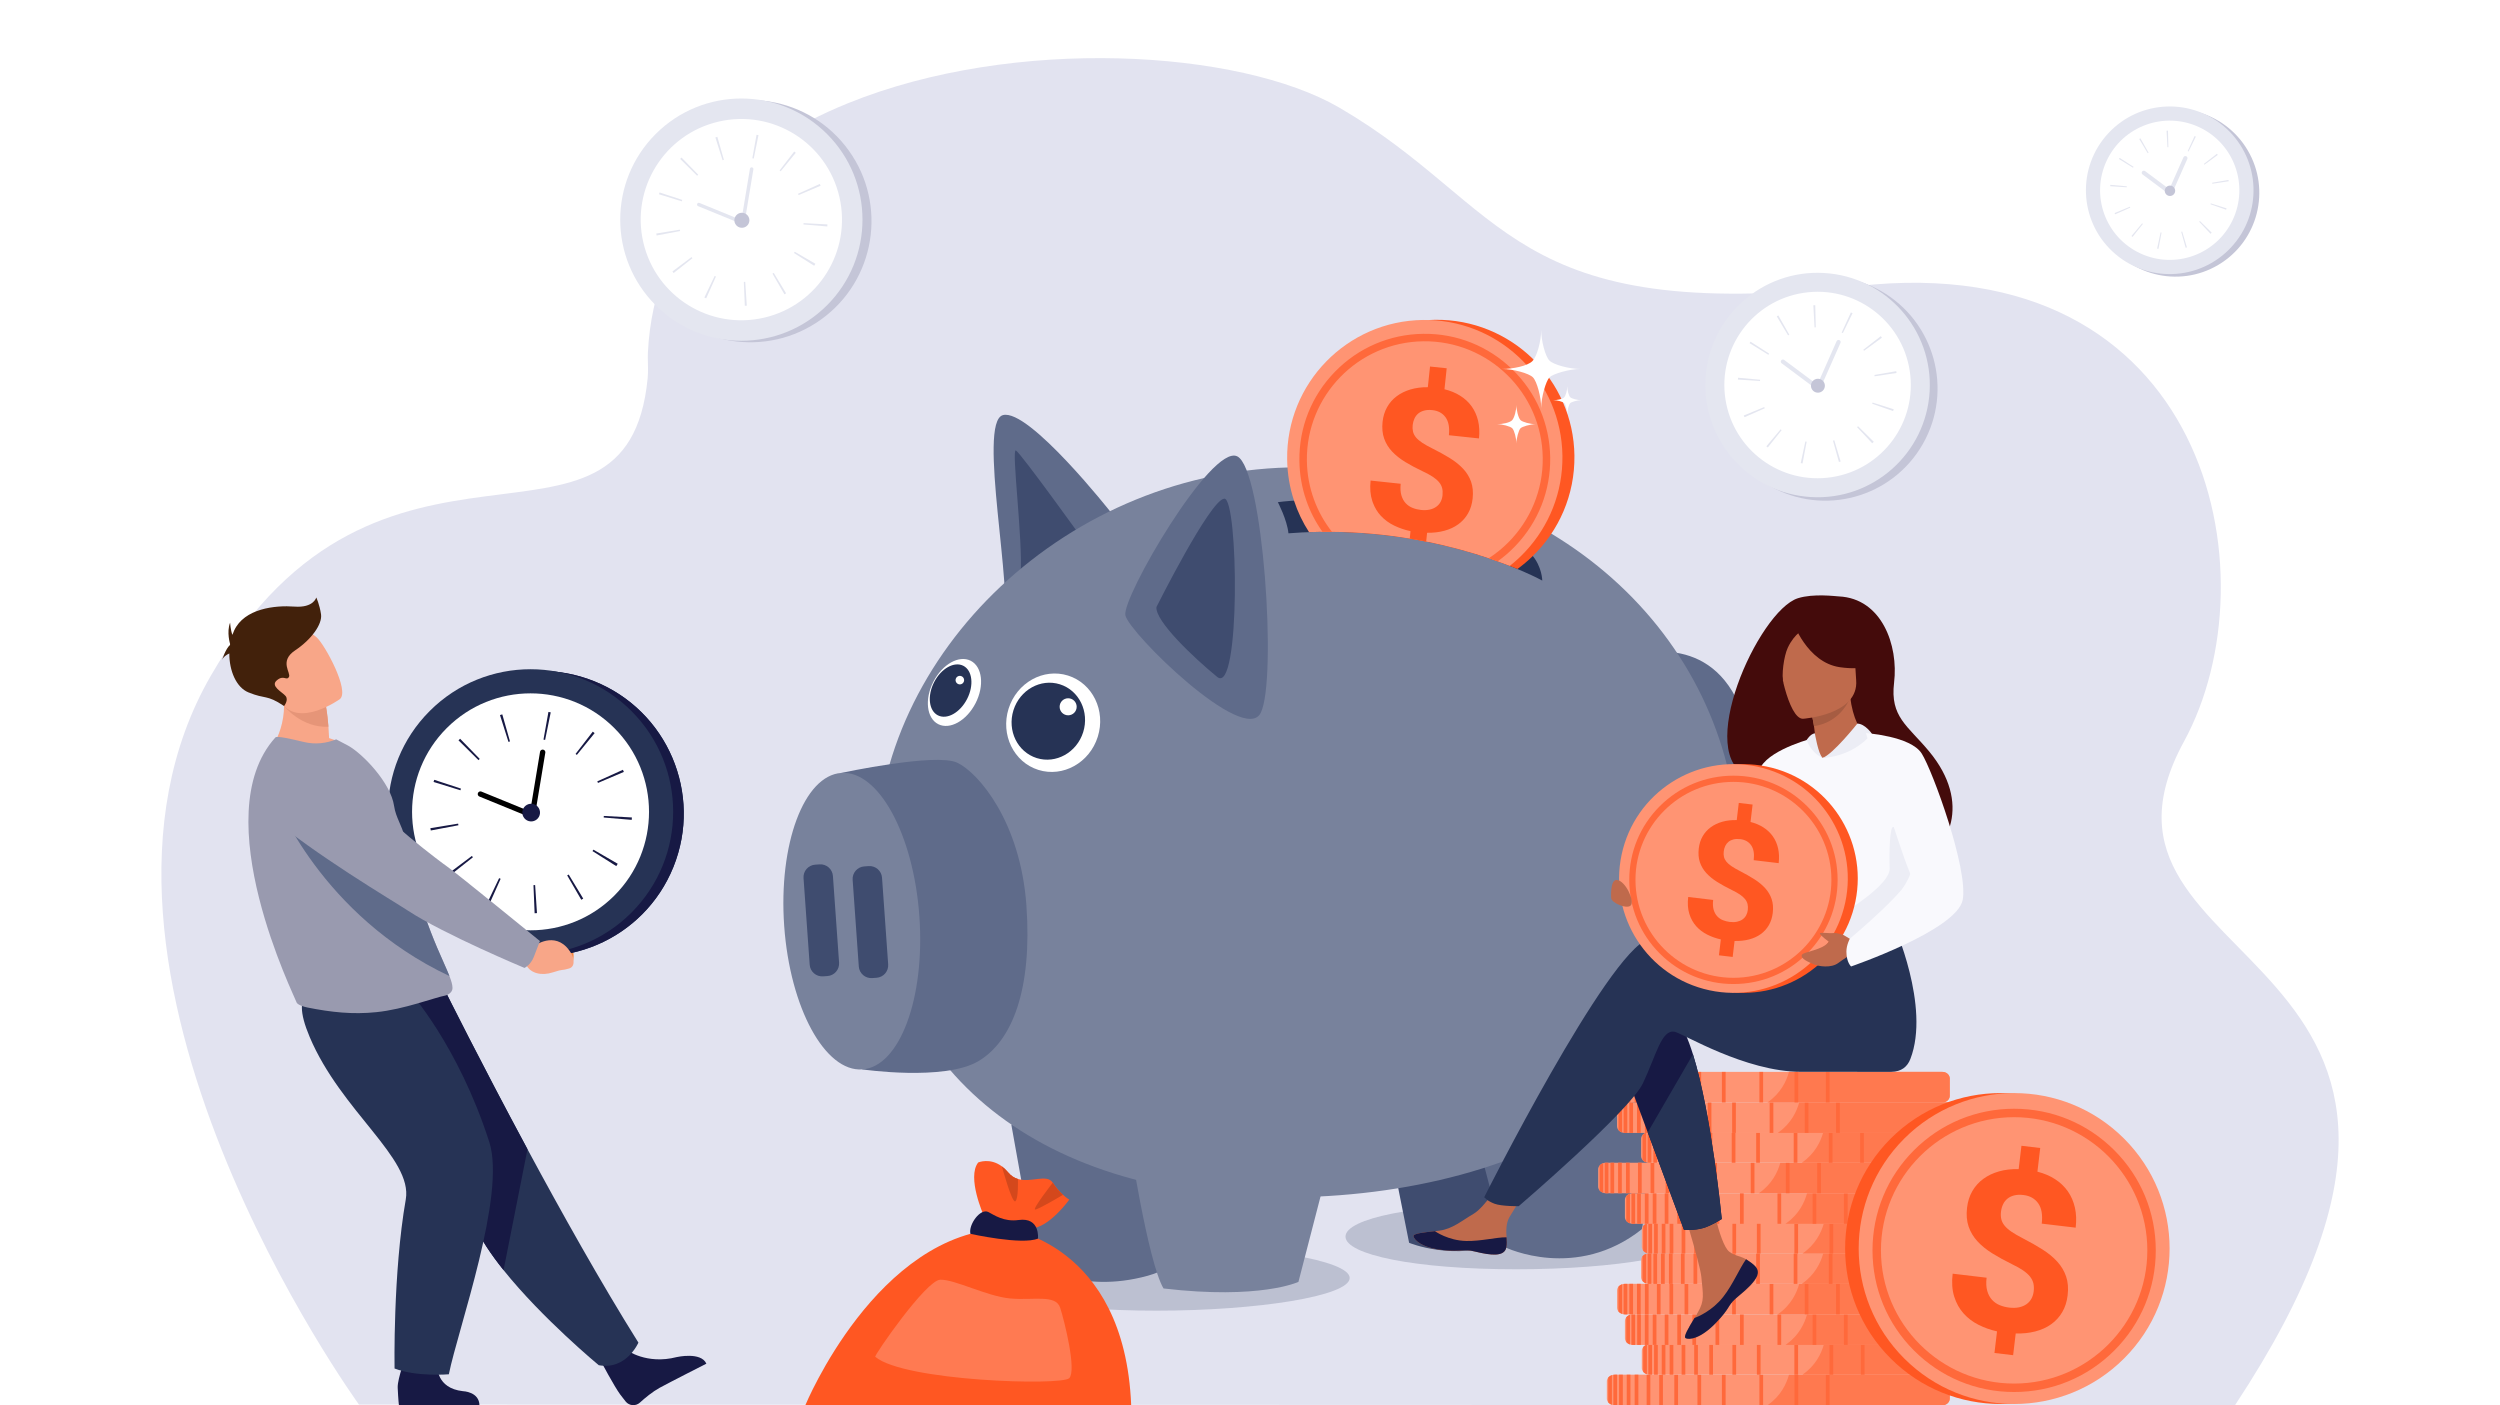 <?xml version="1.0" encoding="UTF-8"?>
<svg id="Layer_1" xmlns="http://www.w3.org/2000/svg" version="1.1" viewBox="0 0 1071 602">
  <!-- Generator: Adobe Illustrator 29.5.1, SVG Export Plug-In . SVG Version: 2.1.0 Build 141)  -->
  <defs>
    <style>
      .st0 {
        fill: #e4e6f0;
      }

      .st1 {
        fill: #bf6a4c;
      }

      .st2 {
        fill: #e69578;
      }

      .st3 {
        fill: #f78840;
      }

      .st4 {
        fill: #acadbe;
      }

      .st5 {
        fill: #c4c5d7;
      }

      .st6 {
        fill: #171944;
      }

      .st7 {
        fill: #f8a688;
      }

      .st8 {
        fill: #3f4c6f;
      }

      .st9 {
        fill: #d4481c;
      }

      .st10, .st11 {
        fill: #263355;
      }

      .st12 {
        fill: #78829c;
      }

      .st13 {
        fill: #ecedf5;
      }

      .st14 {
        fill: #ff7a52;
      }

      .st15 {
        fill: none;
        stroke: #000;
        stroke-linecap: round;
        stroke-linejoin: round;
        stroke-width: 2.291px;
      }

      .st16 {
        fill: #ff5722;
      }

      .st17 {
        fill: #e2e3f0;
      }

      .st18 {
        fill: #999aaf;
      }

      .st19 {
        fill: #153d74;
      }

      .st20 {
        fill: #f9f9fd;
      }

      .st21 {
        fill: #ff9473;
      }

      .st22 {
        fill: #5f6b8a;
      }

      .st23 {
        fill: #fff;
      }

      .st24 {
        fill: #a65c42;
      }

      .st25 {
        fill: #ff794f;
      }

      .st26 {
        fill: #440b0b;
      }

      .st11 {
        opacity: .2;
      }

      .st27 {
        fill: #42210b;
      }

      .st28 {
        fill: #ff693b;
      }
    </style>
  </defs>
  <rect class="st23" x="-7.733" y="-9.075" width="1092.139" height="627.952"/>
  <g>
    <g>
      <circle class="st5" cx="931.982" cy="82.612" r="35.903" transform="translate(88.085 486.658) rotate(-30.65)"/>
      <circle class="st0" cx="929.508" cy="81.511" r="35.903" transform="translate(236.564 706.378) rotate(-47.054)"/>
      <circle class="st23" cx="929.508" cy="81.511" r="29.828" transform="translate(460.735 888.283) rotate(-64.853)"/>
      <path class="st0" d="M924.111,106.486l1.489-6.924c.137.03.274.057.412.084l-1.32,6.958c-.194-.036-.388-.076-.58-.117ZM913.581,101.491c-.155-.123-.309-.249-.461-.378l4.554-5.423c.107.09.215.178.324.264l-4.416,5.536ZM936.333,106.136l-1.902-6.821.424-.122,2.029,6.785c-.183.055-.367.108-.551.159ZM906.119,91.808c-.079-.179-.156-.359-.231-.541l6.546-2.705.167.393-6.481,2.852ZM946.986,100.146l-4.851-5.16.31-.297,5.04,4.975-.13.127c-.087.087-.228.221-.369.354ZM904.018,79.772c.013-.197.029-.393.046-.59l7.054.637c-.013.139-.024.28-.033.42l-7.066-.468ZM946.979,87.505c.044-.126.085-.253.126-.38l6.752,2.138c-.061.194-.125.387-.193.579l-6.685-2.336ZM913.771,71.84l-6.023-3.723.303-.48,5.958,3.827-.237.376ZM947.763,78.717l-.07-.426,6.978-1.207c.033.191.065.382.093.574l-7.002,1.06ZM920.073,65.63l-3.622-6.085c.163-.098.329-.193.494-.287l3.511,6.149-.384.223ZM944.378,70.557c-.082-.111-.164-.22-.248-.329l5.594-4.343c.123.158.244.318.361.479l-5.707,4.193ZM928.529,63.07l-.377-7.072c.202-.01.404-.019.608-.024l.174,7.08c-.135.003-.271.009-.405.016ZM937.591,64.901l-.382-.181,2.953-6.437c.179.082.356.166.532.252l-3.103,6.366Z"/>
    </g>
    <g>
      <path class="st0" d="M929.704,83.351c-.192,0-.382-.062-.54-.179l-11.296-8.428c-.398-.298-.481-.863-.183-1.263.297-.398.864-.482,1.262-.184l10.391,7.752,6.053-13.657c.201-.455.736-.661,1.19-.459.456.202.661.735.46,1.19l-6.512,14.69c-.111.251-.331.438-.597.507-.075.02-.152.03-.229.03Z"/>
      <path class="st5" d="M931.715,82.472c-.408,1.16-1.679,1.771-2.84,1.363-1.16-.408-1.771-1.679-1.363-2.84s1.679-1.771,2.84-1.363c1.16.408,1.771,1.679,1.363,2.84Z"/>
    </g>
  </g>
  <path class="st17" d="M957.463,602l-803.676-.278S17.971,414.546,90.405,289.33c72.434-125.221,178.23-36.828,187.051-127.291.301-3.062.06-6.092.06-9.052-.005-.704.009-1.399.046-2.094,2.71-51.953,36.611-85.53,81.346-104.847,1.445-.625,2.9-1.232,4.364-1.825,71.34-28.911,167.803-22.963,210.505,1.895,72.656,42.295,72.202,93.201,222.234,76.408,150.032-16.788,178.647,123.627,139.591,195.167-55.414,101.512,153.669,84.84,21.861,284.31Z"/>
  <g>
    <g>
      <circle class="st5" cx="321.455" cy="94.739" r="51.893" transform="translate(5.158 205.485) rotate(-35.718)"/>
      <circle class="st0" cx="317.595" cy="94.095" r="51.893" transform="translate(26.486 252.133) rotate(-45)"/>
      <circle class="st23" cx="317.595" cy="94.095" r="43.112" transform="translate(-13.052 74.274) rotate(-13.073)"/>
      <path class="st0" d="M319.076,130.996l-.421-10.227c.203-.008.404-.019.606-.032l.669,10.214c-.284.019-.57.034-.855.046ZM302.533,127.814c-.261-.117-.522-.237-.782-.361l4.411-9.236c.182.087.365.171.548.253l-4.177,9.344ZM336.053,126.085l-5.129-8.858.549-.325,5.293,8.761c-.237.143-.474.283-.713.422ZM288.589,116.963c-.176-.223-.348-.447-.519-.673l8.182-6.153.376.49-8.038,6.336ZM348.794,113.85l-8.654-5.466.327-.527,8.852,5.139-.136.226c-.091.153-.239.392-.389.629ZM281.295,100.881c-.053-.28-.102-.561-.149-.841l10.101-1.66c.032.2.068.4.106.6l-10.058,1.901ZM344.212,96.163c.016-.192.028-.385.039-.578l10.222.549c-.016.293-.036.586-.06.88l-10.2-.851ZM292.074,86.253l-9.776-3.032.25-.781,9.722,3.201-.196.612ZM342.131,83.582l-.252-.571,9.329-4.214c.115.255.229.512.338.769l-9.414,4.015ZM298.648,75.283l-7.269-7.206c.193-.196.391-.389.588-.58l7.138,7.334-.456.452ZM334.442,73.387c-.154-.126-.309-.249-.467-.37l6.257-8.101c.23.177.456.357.679.539l-6.469,7.932ZM309.555,68.641l-3.085-9.76c.28-.088.559-.173.842-.254l2.804,9.845c-.188.053-.376.11-.561.169ZM322.899,67.927l-.6-.115,1.803-10.076c.28.05.559.103.836.16l-2.039,10.031Z"/>
    </g>
    <g>
      <path class="st0" d="M318.209,96.086c-.096,0-.192-.019-.284-.056l-18.855-7.709c-.383-.157-.567-.594-.41-.978.156-.383.593-.567.978-.41l17.986,7.354,3.646-21.986c.068-.409.457-.684.862-.617.409.068.685.454.617.862l-3.799,22.914c-.037.225-.175.421-.374.532-.113.063-.239.095-.366.095Z"/>
      <path class="st5" d="M321.031,94.641c-.151,1.771-1.709,3.085-3.481,2.934-1.771-.151-3.085-1.709-2.934-3.481.151-1.771,1.709-3.085,3.481-2.934,1.771.151,3.085,1.709,2.934,3.481Z"/>
    </g>
  </g>
  <g>
    <g>
      <circle class="st5" cx="781.968" cy="166.417" r="48.077" transform="translate(250.656 763.808) rotate(-60.365)"/>
      <circle class="st0" cx="778.654" cy="164.944" r="48.077" transform="translate(568.532 932.641) rotate(-86.653)"/>
      <circle class="st23" cx="778.654" cy="164.944" r="39.941" transform="translate(-16.029 120.367) rotate(-8.75)"/>
      <path class="st0" d="M771.428,198.387l1.994-9.271c.184.04.367.077.551.112l-1.767,9.317c-.259-.049-.519-.102-.777-.157ZM757.327,191.698c-.207-.165-.413-.334-.618-.506l6.098-7.262c.143.12.288.238.433.354l-5.913,7.413ZM787.794,197.918l-2.547-9.134.568-.164,2.716,9.085c-.245.073-.491.144-.737.213ZM747.335,178.732c-.106-.24-.209-.482-.309-.724l8.765-3.622.223.526-8.679,3.819ZM802.059,189.898l-6.495-6.909.416-.397,6.749,6.662-.174.171c-.117.117-.305.296-.495.474ZM744.521,162.615c.018-.264.039-.527.061-.789l9.446.853c-.018.187-.032.375-.044.562l-9.462-.626ZM802.05,172.97c.059-.168.114-.339.169-.509l9.041,2.863c-.082.26-.168.518-.258.775l-8.952-3.129ZM757.581,151.993l-8.066-4.986.406-.643,7.978,5.125-.318.504ZM803.1,161.203l-.094-.571,9.345-1.617c.044.256.086.512.125.768l-9.375,1.419ZM766.021,143.678l-4.85-8.148c.219-.131.441-.259.662-.384l4.702,8.233-.514.299ZM798.567,150.276c-.109-.149-.219-.294-.333-.44l7.491-5.816c.165.212.326.426.484.641l-7.642,5.615ZM777.344,140.249l-.504-9.47c.271-.014.541-.026.814-.033l.233,9.481c-.181.004-.363.012-.542.022ZM789.479,142.702l-.512-.242,3.954-8.62c.239.11.477.222.713.337l-4.155,8.525Z"/>
    </g>
    <g>
      <path class="st0" d="M778.919,167.102c-.192,0-.382-.062-.54-.179l-15.126-11.287c-.398-.298-.481-.863-.183-1.263.298-.398.862-.481,1.263-.184l14.22,10.61,8.261-18.638c.202-.455.736-.661,1.19-.459.456.202.661.735.46,1.19l-8.72,19.672c-.111.251-.331.438-.597.507-.075.02-.152.03-.229.03Z"/>
      <path class="st5" d="M781.61,166.231c-.546,1.554-2.249,2.371-3.803,1.825-1.554-.546-2.371-2.249-1.825-3.803.546-1.554,2.248-2.371,3.802-1.825,1.554.546,2.371,2.248,1.825,3.802Z"/>
    </g>
  </g>
  <g>
    <g>
      <path class="st11" d="M578.202,547.493c0,7.734-39.379,13.998-82.802,13.998-43.419,0-74.448-6.264-74.448-13.998,0-7.731,31.029-13.997,74.448-13.997,43.423,0,82.802,6.267,82.802,13.997Z"/>
      <path class="st11" d="M728.104,529.759c0,7.727-35.206,13.997-78.626,13.997-43.426,0-73.062-6.271-73.062-13.997,0-7.734,29.635-14.002,73.062-14.002,43.42,0,78.626,6.268,78.626,14.002Z"/>
      <path class="st8" d="M741.893,301.911s5.882,6.36,15.478-13.843c9.588-20.194,3.077,25.178-7.42,34.755-10.49,9.585-11.075-.554-11.075-.554l3.017-20.358Z"/>
      <path class="st22" d="M696.477,281.603s31.948-12.099,47.079,17.156c15.13,29.248,2.136,44.365-8.012,49.42-10.144,5.049-39.067-66.576-39.067-66.576Z"/>
      <path class="st22" d="M433.234,481.71l10.724,59.812s18.475,13.08,47.731,5.008c29.254-8.073,12.919-37.227,12.919-37.227l-71.373-27.593Z"/>
      <path class="st8" d="M596.597,496.883l7.062,35.523s19.166,8.069,40.347,0c21.184-8.069,5.045-50.696,5.045-50.696l-52.453,15.173Z"/>
      <path class="st22" d="M476.051,219.671s-35.307-44.858-46.403-41.835c-11.093,3.03,5.049,77.873,0,89.879-5.042,12.007,46.403-48.044,46.403-48.044Z"/>
      <path class="st8" d="M464.28,231.649s-27.063-37.672-29.077-38.683c-2.021-1.01,3.117,39.199,2.014,52.781-1.1,13.577,27.063-14.098,27.063-14.098Z"/>
      <path class="st22" d="M633.896,492.058l11.119,42.365s30.259,14.591,58.505-7.957c3.029-25.573,5.569-87.872,5.569-87.872l-75.193,49.455"/>
      <path class="st12" d="M744.374,355.826c7.567,105.35-88.206,157.15-195.147,157.15-106.941,0-173.966-57.419-173.966-145.043,0-87.632,82.131-167.742,181.531-167.742,105.372,0,181.311,68.24,187.583,155.635Z"/>
      <path class="st22" d="M482.107,263.58c-1.516-7.565,36.784-73.472,47.913-68.089,11.128,5.378,17.148,95.715,10.083,109.891-7.06,14.183-56.48-34.237-57.996-41.802Z"/>
      <path class="st8" d="M495.418,260.05s22.999-45.953,29.055-46.43c6.053-.473,7.062,84.629-3.027,76.372-10.087-8.255-26.597-23.893-26.028-29.942Z"/>
      <path class="st10" d="M547.432,215.131s56.64-8.33,108.744,22.5c4.479,5.049,4.534,11.099,4.534,11.099,0,0-45.276-25.233-108.738-20.256-.55-5.739-4.54-13.344-4.54-13.344Z"/>
      <path class="st12" d="M566.334,510.179l-10.085,38.982s-16.342,7.701-57.804,2.815c-6.756-11.501-14.822-64.962-14.822-64.962l82.711,23.166Z"/>
      <g>
        <path class="st22" d="M410.067,326.733c-9.162-4.322-49.666,4.389-49.666,4.389l9.011,127.012s35.165,5.098,49.733-3.533c14.572-8.622,23.114-30.831,20.574-66.666-2.539-35.83-20.491-56.882-29.652-61.203Z"/>
        <path class="st12" d="M393.862,392.57c2.492,35.077-8.45,64.429-24.45,65.565-15.989,1.135-30.969-26.377-33.464-61.45-2.484-35.078,8.461-64.43,24.453-65.562,15.996-1.132,30.974,26.381,33.461,61.447Z"/>
        <path class="st8" d="M359.462,412.4c.203,2.96-2.021,5.528-4.973,5.739l-1.89.132c-2.952.209-5.52-2.021-5.731-4.978l-2.636-37.133c-.207-2.955,2.013-5.524,4.973-5.733l1.886-.133c2.952-.208,5.522,2.018,5.731,4.977l2.639,37.129Z"/>
        <path class="st8" d="M380.492,413.143c.213,2.955-2.014,5.522-4.968,5.735l-1.883.134c-2.962.208-5.528-2.018-5.737-4.978l-2.632-37.129c-.211-2.955,2.017-5.523,4.965-5.733l1.892-.135c2.953-.212,5.522,2.014,5.732,4.973l2.63,37.132Z"/>
      </g>
      <g>
        <path class="st23" d="M432.075,303.614c-3.502,11.164,2.21,22.898,12.761,26.212,10.553,3.311,21.952-3.051,25.454-14.213,3.506-11.165-2.209-22.893-12.764-26.21-10.555-3.313-21.948,3.05-25.451,14.211Z"/>
        <path class="st10" d="M434.161,304.266c-2.739,8.732,1.727,17.903,9.975,20.494,8.252,2.591,17.155-2.381,19.903-11.11,2.732-8.729-1.731-17.9-9.982-20.494-8.25-2.589-17.155,2.39-19.896,11.11Z"/>
      </g>
      <g>
        <path class="st23" d="M417.912,301.288c-3.857,7.493-11.016,11.49-15.995,8.932-4.979-2.567-5.895-10.718-2.042-18.208,3.858-7.493,11.018-11.49,15.995-8.928,4.981,2.56,5.896,10.713,2.043,18.205Z"/>
        <path class="st10" d="M414.292,299.465c-3.016,5.857-8.614,8.981-12.509,6.98-3.895-2.004-4.604-8.378-1.592-14.232,3.014-5.857,8.614-8.98,12.51-6.982,3.889,2.006,4.605,8.373,1.592,14.235Z"/>
      </g>
    </g>
    <path class="st23" d="M461.249,302.786c0,2.019-1.639,3.655-3.653,3.655-2.015,0-3.652-1.636-3.652-3.655,0-2.017,1.637-3.65,3.652-3.65,2.014,0,3.653,1.634,3.653,3.65Z"/>
    <path class="st23" d="M412.879,292.081c-.396.933-1.471,1.362-2.395.965-.93-.394-1.364-1.463-.972-2.391.395-.932,1.472-1.361,2.399-.966.927.392,1.362,1.47.969,2.391Z"/>
  </g>
  <g>
    <g>
      <path class="st3" d="M229.314,397.029l3.762,3.055s10.291-3.69,12.613,8.538c0,0,.618,5.212-2.683,5.221-3.301.01-1.939-.57-6.614-.433-4.675.137-8.549-2.327-9.234-6.121l-2.237-3.214,4.393-7.047Z"/>
      <path class="st19" d="M228.888,403.586c3.002-3.134,2.759-5.45,2.759-5.45,0,0-34.753-28.453-38.277-30.771-2.402-1.58-27.996-24.27-39.959-38.102-5.934-6.861-13.285-4.199-21.696-1.786l-6.926,1.987c-8.363,2.4-10.538,14.096-3.676,19.78,19.325,16.007,51.474,34.012,57.489,37.796,14.933,9.393,44.162,20.556,44.162,20.556,0,0,3.546-1.318,6.123-4.009Z"/>
    </g>
    <path class="st6" d="M268.548,578.396s8.434,6.319,21.357,2.98c0,0,10.42-2.374,12.705,2.822,0,0-15.981,8.119-20.024,10.338-3.048,1.674-6.228,4.315-8.476,6.356-1.78,1.616-4.551,1.397-6.068-.468-.703-.864-1.508-1.893-2.389-3.088-2.464-3.339-8.205-14.125-8.205-14.125l11.1-4.816Z"/>
    <g>
      <g>
        <circle class="st10" cx="231.831" cy="348.55" r="61.094" transform="translate(-178.077 433.451) rotate(-68.073)"/>
        <circle class="st6" cx="231.831" cy="348.55" r="61.094" transform="translate(-178.077 433.451) rotate(-68.073)"/>
        <circle class="st10" cx="227.286" cy="347.791" r="61.094" transform="translate(-179.355 262.581) rotate(-45)"/>
        <circle class="st23" cx="227.286" cy="347.791" r="50.757" transform="translate(-179.355 262.581) rotate(-45)"/>
        <path class="st6" d="M229.031,391.236l-.496-12.041c.238-.01.476-.022.714-.038l.788,12.025c-.334.023-.671.04-1.006.054ZM209.554,387.49c-.308-.137-.615-.279-.921-.426l5.193-10.873c.215.102.43.201.646.298l-4.918,11.001ZM249.017,385.454l-6.038-10.428.647-.382,6.231,10.314c-.279.168-.558.334-.84.496ZM193.137,374.714c-.207-.262-.41-.526-.611-.792l9.632-7.243.442.577-9.464,7.459ZM264.017,371.05l-10.189-6.436.385-.621,10.422,6.05-.16.265c-.107.181-.282.462-.458.741ZM184.55,355.781c-.063-.33-.12-.66-.175-.991l11.892-1.954c.037.235.08.471.124.706l-11.841,2.239ZM258.623,350.227c.019-.226.033-.453.045-.68l12.034.647c-.019.345-.042.69-.071,1.036l-12.009-1.002ZM197.241,338.559l-11.509-3.569.295-.92,11.445,3.768-.231.721ZM256.173,335.414l-.297-.673,10.983-4.961c.136.301.269.602.398.906l-11.084,4.727ZM204.98,325.644l-8.559-8.483c.228-.23.46-.458.692-.683l8.403,8.634-.537.532ZM247.121,323.412c-.182-.148-.364-.293-.549-.436l7.367-9.537c.27.209.536.42.799.635l-7.616,9.339ZM217.821,317.825l-3.632-11.491c.329-.104.658-.204.991-.299l3.302,11.59c-.222.063-.443.13-.661.199ZM233.531,316.984l-.707-.135,2.123-11.863c.329.059.658.122.984.188l-2.401,11.81Z"/>
      </g>
      <g>
        <polyline class="st15" points="205.811 340.176 228.01 349.252 232.483 322.276"/>
        <path class="st6" d="M231.331,348.435c-.178,2.086-2.013,3.632-4.098,3.455-2.086-.178-3.632-2.012-3.455-4.098s2.012-3.632,4.098-3.455c2.085.178,3.632,2.013,3.455,4.098Z"/>
      </g>
    </g>
    <path class="st10" d="M273.499,575.185s-5.136,11.842-16.99,9.665c0,0-24.19-19.977-40.783-40.73-5.389-6.74-9.978-13.562-12.674-19.805-11.003-25.476-40.702-63.472-59.584-82.73l47.242-17.09s15.132,30.44,35.266,67.829c14.51,26.94,31.612,57.489,47.523,82.861Z"/>
    <path class="st6" d="M225.975,492.324l-10.25,51.796c-5.389-6.74-9.978-13.562-12.674-19.805-11.003-25.476-40.702-63.472-59.584-82.73l47.242-17.09s15.132,30.44,35.266,67.829Z"/>
    <path class="st6" d="M187.359,585.268s-.515,9.449,10.94,10.71c0,0,7.089.182,7.108,6.196l-34.496-.012s-.306-2.456-.541-7.652c-.18-3.99,3.867-14.421,3.867-14.421l13.122,5.179Z"/>
    <path class="st10" d="M175.214,424.495s21.046,23.126,34.406,64.789c7.269,22.668-13.323,79.661-17.337,99.462,0,0-13.813,1.172-23.258-2.479,0,0-.718-40.899,4.806-72.422,3.091-17.642-27.71-37.731-41.169-69.608-9.156-21.686,1.983-21.318,15.672-21.839l26.881,2.096Z"/>
    <path class="st7" d="M150.919,321.322c-11.709,6.612-35.681.514-35.681.514,0,0,9.735-11.129,5.311-29.053l9.194,4.669,9.875,5.015s.639,3.166,1.083,8.851c.113,1.464.214,3.1.284,4.887,6.012,1.822,9.934,5.117,9.934,5.117Z"/>
    <path class="st18" d="M193.856,423.3c0,2.058-2.371,3.043-2.874,3.143-4.723.863-17.91,5.993-29.789,7.169-10.003,1.048-19.289.053-29.492-1.995-1.351-.272-4.523-1.126-4.748-2.421-.282-1.414-39.354-79.652-8.98-113.26.713-.788,6.709.632,12.192,1.933,5.064,1.201,9.709.532,13.856-1.132l5.142,2.706c6.315,3.519,18.263,16.02,19.661,25.829.71,4.989,3.563,8.683,4.388,13.071.307,1.624.619,3.209.938,4.754.622,3.031,1.264,5.915,1.923,8.658,1.786,7.419,3.672,13.806,5.524,19.323,1.971,5.858,3.903,10.731,5.63,14.807,2.24,5.286,4.132,9.236,5.314,12.261.835,2.13,1.314,3.8,1.314,5.155Z"/>
    <path class="st22" d="M192.542,418.146c-55.155-25.986-74.256-75.883-74.256-75.883,0,0,44.812,16.531,55.865,20.834.622,3.031,1.264,5.915,1.923,8.658,1.786,7.419,3.672,13.806,5.524,19.323,1.971,5.858,3.903,10.731,5.63,14.807,2.24,5.286,4.132,9.236,5.314,12.261Z"/>
    <path class="st7" d="M224.812,403.087l4.766,1.748s9.544-6.749,15.487,4.227c0,0,2.149,4.794-1.253,5.836-3.402,1.042-2.165.061-6.947,1.654-4.782,1.593-9.493.445-11.3-2.971l-3.239-2.377,2.486-8.117Z"/>
    <path class="st18" d="M228.735,409.827c1.762-4.598,2.567-6.68,2.567-6.68,0,0-36.014-29.355-39.683-31.873-2.501-1.716-27.395-20.324-39.531-34.826-6.02-7.193-15.513-10.482-24.694-8.556l-7.56,1.585c-9.129,1.914-12.095,13.469-5.013,19.54,19.944,17.097,53.582,36.928,59.854,41.052,15.57,10.24,50.008,24.588,50.008,24.588,0,0,2.67-1.219,4.054-4.831Z"/>
    <path class="st2" d="M140.702,311.318c-11.515.646-19.003-8.86-19.003-8.86,0,0,5.206-2.884,8.045-5.006l9.875,5.015s.639,3.166,1.083,8.851Z"/>
    <path class="st7" d="M145.607,299.496s-17.447,12.52-25.076,1.535c-7.63-10.985-15.02-16.767-4.203-25.225,10.817-8.458,15.916-5.786,19.354-2.739,3.439,3.047,14.268,22.889,9.926,26.429Z"/>
    <path class="st27" d="M137.525,263.146c-.625-4.222-2.033-7.194-2.033-7.194,0,0-1.095,4.535-9.383,3.91-8.289-.626-21.425.815-25.804,10.26-.279.601-.527,1.22-.748,1.853-.793-2.094-.983-5.232-.983-5.232-1.575,4.066,0,9.152,0,9.152h.001c-.024.148-.043.297-.065.445-1.829,1.547-3.366,6.354-3.366,6.354.552-1.34,1.899-2.216,3.098-2.755-.037,7.35,2.944,14.535,8.175,16.673,7.65,3.128,7.588.742,15.282,5.845,0,0,2.064-2.56.656-4.281-1.408-1.72-6.725-4.222-3.753-6.725,2.971-2.502,4.066.313,5.161-1.408,1.095-1.72-4.379-6.725,2.659-11.416,7.037-4.692,11.729-11.26,11.104-15.483Z"/>
  </g>
  <g>
    <path class="st21" d="M688.368,591.765v7.388c0,.589.214,1.135.581,1.59.386.479.941.855,1.591,1.065.199.066.407.115.62.147.195.03.394.046.598.046h140.128c1.807,0,3.295-1.202,3.387-2.701.002-.048.004-.097.004-.146v-7.388c0-.049-.002-.098-.004-.147-.092-1.498-1.58-2.701-3.387-2.701h-140.128c-.204,0-.403.016-.598.046-.214.031-.422.08-.62.147-.65.21-1.205.587-1.591,1.065-.367.455-.581,1.001-.581,1.59Z"/>
    <path class="st25" d="M757.178,602h75.072c1.612,0,2.941-1.202,3.023-2.701.002-.048.004-.097.004-.146v-7.388c0-.049-.002-.098-.004-.147-.083-1.498-1.411-2.701-3.023-2.701h-65.853c-1.052,3.851-3.503,9.177-9.219,13.082Z"/>
    <g>
      <rect class="st28" x="705.419" y="588.918" width="1.593" height="13.082" transform="translate(1412.43 1190.918) rotate(180)"/>
      <rect class="st28" x="710.81" y="588.918" width="1.593" height="13.082" transform="translate(1423.212 1190.918) rotate(180)"/>
      <rect class="st28" x="717.274" y="588.918" width="1.593" height="13.082" transform="translate(1436.142 1190.918) rotate(180)"/>
      <rect class="st28" x="727.184" y="588.918" width="1.592" height="13.082" transform="translate(1455.96 1190.918) rotate(180)"/>
      <rect class="st28" x="737.663" y="588.918" width="1.592" height="13.082" transform="translate(1476.918 1190.918) rotate(180)"/>
      <rect class="st28" x="753.727" y="588.918" width="1.592" height="13.082" transform="translate(1509.046 1190.918) rotate(180)"/>
      <rect class="st28" x="768.768" y="588.918" width="1.593" height="13.082" transform="translate(1539.129 1190.918) rotate(180)"/>
      <rect class="st28" x="782.199" y="588.918" width="1.592" height="13.082" transform="translate(1565.99 1190.918) rotate(180)"/>
      <rect class="st28" x="700.287" y="588.918" width="1.593" height="13.082" transform="translate(1402.167 1190.918) rotate(180)"/>
      <rect class="st28" x="696.897" y="588.918" width="1.593" height="13.082" transform="translate(1395.386 1190.918) rotate(180)"/>
      <rect class="st28" x="693.623" y="588.918" width="1.593" height="13.082" transform="translate(1388.839 1190.918) rotate(180)"/>
      <path class="st28" d="M691.16,588.964v12.991c.195.03.394.046.598.046h.995v-13.082h-.995c-.204,0-.403.016-.598.046Z"/>
      <path class="st28" d="M688.949,590.176v10.567c.386.479.941.855,1.591,1.065v-12.698c-.65.21-1.205.587-1.591,1.065Z"/>
    </g>
    <path class="st21" d="M703.35,578.683v7.388c0,.588.214,1.135.581,1.59.386.479.941.855,1.591,1.065.199.066.407.115.62.147.195.03.394.046.598.046h140.129c1.806,0,3.295-1.202,3.386-2.701.002-.049.004-.098.004-.147v-7.388c0-.049-.002-.098-.004-.146-.092-1.499-1.58-2.701-3.386-2.701h-140.129c-.09,0-.18.003-.268.01-.037.002-.077.005-.114.01-.041.003-.084.008-.125.014-.03.003-.06.008-.09.012-.214.032-.422.081-.62.147-.03.01-.058.019-.088.03-.028.01-.058.021-.086.031-.056.022-.114.046-.171.069-.032.014-.066.03-.097.046-.03.014-.058.027-.086.042-.054.027-.107.055-.159.085-.06.035-.118.071-.174.108-.045.029-.088.058-.131.09-.002.002-.006.003-.008.006-.028.021-.058.042-.086.065-.087.066-.169.138-.246.212-.024.022-.047.044-.068.066-.022.022-.043.046-.066.069-.043.048-.086.096-.125.145-.367.455-.581,1.001-.581,1.59Z"/>
    <path class="st25" d="M772.16,588.918h75.072c1.613,0,2.941-1.202,3.023-2.701.002-.049.004-.098.004-.147v-7.388c0-.049-.002-.098-.004-.146-.083-1.499-1.41-2.701-3.023-2.701h-65.851c-.03.107-.06.214-.092.323-1.1,3.821-3.568,8.963-9.129,12.759Z"/>
    <g>
      <rect class="st28" x="720.401" y="575.836" width="1.593" height="13.082" transform="translate(1442.395 1164.754) rotate(180)"/>
      <rect class="st28" x="725.792" y="575.836" width="1.593" height="13.082" transform="translate(1453.177 1164.754) rotate(180)"/>
      <rect class="st28" x="732.257" y="575.836" width="1.593" height="13.082" transform="translate(1466.107 1164.754) rotate(180)"/>
      <rect class="st28" x="742.166" y="575.836" width="1.593" height="13.082" transform="translate(1485.925 1164.754) rotate(180)"/>
      <rect class="st28" x="752.645" y="575.836" width="1.593" height="13.082" transform="translate(1506.883 1164.754) rotate(180)"/>
      <rect class="st28" x="768.71" y="575.836" width="1.592" height="13.082" transform="translate(1539.011 1164.754) rotate(180)"/>
      <rect class="st28" x="783.75" y="575.836" width="1.593" height="13.082" transform="translate(1569.094 1164.754) rotate(180)"/>
      <rect class="st28" x="797.181" y="575.836" width="1.593" height="13.082" transform="translate(1595.955 1164.754) rotate(180)"/>
      <rect class="st28" x="715.269" y="575.836" width="1.592" height="13.082" transform="translate(1432.131 1164.754) rotate(180)"/>
      <rect class="st28" x="711.879" y="575.836" width="1.592" height="13.082" transform="translate(1425.351 1164.754) rotate(180)"/>
      <rect class="st28" x="708.606" y="575.836" width="1.592" height="13.082" transform="translate(1418.804 1164.754) rotate(180)"/>
      <path class="st28" d="M706.143,575.881v12.991c.195.03.394.046.598.046h.996v-13.082h-.996c-.204,0-.403.015-.598.045Z"/>
      <path class="st28" d="M703.931,577.093v10.567c.386.478.941.855,1.592,1.066v-12.698c-.65.211-1.205.587-1.592,1.065Z"/>
    </g>
    <path class="st21" d="M696.11,565.924v7.388c0,.589.214,1.135.581,1.59.386.479.941.855,1.591,1.065.199.066.407.115.62.147.195.03.393.046.598.046h140.128c.562,0,1.095-.116,1.563-.323.991-.436,1.7-1.273,1.812-2.25.006-.042.01-.085.012-.127.002-.049.004-.098.004-.147v-7.388c0-.049-.002-.098-.004-.147-.092-1.498-1.58-2.701-3.387-2.701h-140.128c-.205,0-.403.016-.598.046-.214.032-.422.08-.62.147-.65.211-1.205.587-1.591,1.065-.367.455-.581,1.001-.581,1.59Z"/>
    <path class="st25" d="M764.92,576.159h75.072c.502,0,.976-.116,1.394-.323.887-.436,1.518-1.273,1.617-2.25.006-.042.01-.085.012-.127.002-.049.004-.098.004-.147v-7.388c0-.049-.002-.098-.004-.147-.083-1.498-1.411-2.701-3.023-2.701h-65.853c-1.023,3.746-3.37,8.888-8.758,12.759-.152.109-.305.216-.461.323Z"/>
    <g>
      <rect class="st28" x="713.161" y="563.077" width="1.592" height="13.082" transform="translate(1427.914 1139.236) rotate(180)"/>
      <rect class="st28" x="718.552" y="563.077" width="1.592" height="13.082" transform="translate(1438.696 1139.236) rotate(180)"/>
      <rect class="st28" x="725.017" y="563.077" width="1.592" height="13.082" transform="translate(1451.626 1139.236) rotate(180)"/>
      <rect class="st28" x="734.926" y="563.077" width="1.593" height="13.082" transform="translate(1471.445 1139.236) rotate(180)"/>
      <rect class="st28" x="745.405" y="563.077" width="1.593" height="13.082" transform="translate(1492.402 1139.236) rotate(180)"/>
      <rect class="st28" x="761.469" y="563.077" width="1.592" height="13.082" transform="translate(1524.531 1139.236) rotate(180)"/>
      <rect class="st28" x="776.51" y="563.077" width="1.592" height="13.082" transform="translate(1554.613 1139.236) rotate(180)"/>
      <rect class="st28" x="789.941" y="563.077" width="1.593" height="13.082" transform="translate(1581.474 1139.236) rotate(180)"/>
      <rect class="st28" x="708.029" y="563.077" width="1.593" height="13.082" transform="translate(1417.651 1139.236) rotate(180)"/>
      <rect class="st28" x="704.639" y="563.077" width="1.592" height="13.082" transform="translate(1410.871 1139.236) rotate(180)"/>
      <rect class="st28" x="701.365" y="563.077" width="1.592" height="13.082" transform="translate(1404.323 1139.236) rotate(180)"/>
      <path class="st28" d="M698.902,563.122v12.99c.195.03.393.046.598.046h.995v-13.082h-.995c-.204,0-.403.015-.598.046Z"/>
      <path class="st28" d="M696.691,564.334v10.567c.386.478.941.855,1.591,1.065v-12.698c-.65.211-1.205.587-1.591,1.065Z"/>
    </g>
    <path class="st21" d="M692.753,552.842v7.388c0,.589.214,1.135.581,1.59.386.479.941.855,1.591,1.065.199.066.407.115.62.146.195.03.393.046.598.046h140.128c1.807,0,3.295-1.202,3.387-2.701.002-.049.004-.098.004-.146v-7.388c0-.049-.002-.098-.004-.147-.085-1.387-1.364-2.518-2.986-2.68-.131-.014-.264-.02-.401-.02h-140.128c-.205,0-.403.016-.598.046-.214.031-.422.08-.62.146-.65.211-1.205.587-1.591,1.066-.367.455-.581,1.001-.581,1.59Z"/>
    <path class="st25" d="M761.564,563.077h75.072c1.612,0,2.941-1.202,3.023-2.701.002-.049.004-.098.004-.146v-7.388c0-.049-.002-.098-.004-.147-.075-1.385-1.218-2.518-2.665-2.68-.116-.014-.236-.02-.358-.02h-65.853c-.002.006-.004.014-.006.02-1.055,3.848-3.507,9.163-9.213,13.061Z"/>
    <g>
      <rect class="st28" x="709.804" y="549.995" width="1.593" height="13.082" transform="translate(1421.201 1113.071) rotate(180)"/>
      <rect class="st28" x="715.195" y="549.995" width="1.593" height="13.082" transform="translate(1431.983 1113.071) rotate(180)"/>
      <rect class="st28" x="721.66" y="549.995" width="1.593" height="13.082" transform="translate(1444.913 1113.071) rotate(180)"/>
      <rect class="st28" x="731.57" y="549.995" width="1.592" height="13.082" transform="translate(1464.732 1113.071) rotate(180)"/>
      <rect class="st28" x="742.048" y="549.995" width="1.592" height="13.082" transform="translate(1485.689 1113.071) rotate(180)"/>
      <rect class="st28" x="758.113" y="549.995" width="1.592" height="13.082" transform="translate(1517.817 1113.071) rotate(180)"/>
      <rect class="st28" x="773.154" y="549.995" width="1.592" height="13.082" transform="translate(1547.9 1113.071) rotate(180)"/>
      <rect class="st28" x="786.584" y="549.995" width="1.593" height="13.082" transform="translate(1574.761 1113.071) rotate(180)"/>
      <rect class="st28" x="704.672" y="549.995" width="1.593" height="13.082" transform="translate(1410.938 1113.071) rotate(180)"/>
      <rect class="st28" x="701.282" y="549.995" width="1.593" height="13.082" transform="translate(1404.158 1113.071) rotate(180)"/>
      <rect class="st28" x="698.009" y="549.995" width="1.593" height="13.082" transform="translate(1397.61 1113.071) rotate(180)"/>
      <path class="st28" d="M695.546,550.04v12.991c.195.03.393.046.598.046h.995v-13.082h-.995c-.205,0-.403.016-.598.046Z"/>
      <path class="st28" d="M693.334,551.252v10.567c.386.478.941.855,1.591,1.065v-12.698c-.65.211-1.205.587-1.591,1.065Z"/>
    </g>
    <path class="st21" d="M703.055,539.781v7.388c0,.589.214,1.135.581,1.59.386.479.941.855,1.591,1.065.199.066.407.115.62.146.066.01.131.019.197.025.035.003.073.006.11.01.036.003.073.005.111.006.06.003.12.004.18.004h140.128c1.807,0,3.295-1.202,3.387-2.701.002-.049.004-.098.004-.146v-7.388c0-.049-.002-.098-.004-.147-.002-.041-.006-.08-.01-.12-.135-1.206-1.177-2.2-2.541-2.493-.034-.008-.069-.014-.103-.021-.236-.044-.482-.068-.733-.068h-140.128c-.103,0-.204.005-.304.011-.045.005-.09.008-.135.012h-.002c-.053.006-.105.014-.158.022-.214.031-.422.08-.62.146-.65.211-1.205.587-1.591,1.066-.367.455-.581,1.001-.581,1.59Z"/>
    <path class="st25" d="M771.866,550.015h75.072c1.612,0,2.941-1.202,3.023-2.701.002-.049.004-.098.004-.146v-7.388c0-.049-.002-.098-.004-.147-.002-.041-.006-.08-.01-.12-.122-1.233-1.091-2.243-2.348-2.51-.043-.011-.087-.019-.129-.025-.174-.03-.353-.046-.536-.046h-65.853c-.008.031-.017.061-.026.093-1.063,3.837-3.514,9.097-9.163,12.968-.009.006-.021.014-.03.02Z"/>
    <g>
      <rect class="st28" x="720.107" y="536.934" width="1.593" height="13.082" transform="translate(1441.806 1086.949) rotate(180)"/>
      <rect class="st28" x="725.498" y="536.934" width="1.593" height="13.082" transform="translate(1452.588 1086.949) rotate(180)"/>
      <rect class="st28" x="731.962" y="536.934" width="1.593" height="13.082" transform="translate(1465.517 1086.949) rotate(180)"/>
      <rect class="st28" x="741.872" y="536.934" width="1.592" height="13.082" transform="translate(1485.336 1086.949) rotate(180)"/>
      <rect class="st28" x="752.351" y="536.934" width="1.592" height="13.082" transform="translate(1506.294 1086.949) rotate(180)"/>
      <rect class="st28" x="768.415" y="536.934" width="1.592" height="13.082" transform="translate(1538.422 1086.949) rotate(180)"/>
      <rect class="st28" x="783.456" y="536.934" width="1.593" height="13.082" transform="translate(1568.504 1086.949) rotate(180)"/>
      <rect class="st28" x="796.887" y="536.934" width="1.593" height="13.082" transform="translate(1595.366 1086.949) rotate(180)"/>
      <rect class="st28" x="714.975" y="536.934" width="1.593" height="13.082" transform="translate(1431.542 1086.949) rotate(180)"/>
      <rect class="st28" x="711.585" y="536.934" width="1.593" height="13.082" transform="translate(1424.762 1086.949) rotate(180)"/>
      <rect class="st28" x="708.311" y="536.934" width="1.593" height="13.082" transform="translate(1418.215 1086.949) rotate(180)"/>
      <path class="st28" d="M705.848,536.979v12.99c.195.03.394.046.598.046h.995v-13.082h-.995c-.204,0-.403.016-.598.046Z"/>
      <path class="st28" d="M703.636,538.19v10.567c.386.478.941.855,1.591,1.065v-12.698c-.65.211-1.205.587-1.591,1.065Z"/>
    </g>
    <path class="st21" d="M703.35,526.792v7.388c0,.589.214,1.135.581,1.59.386.478.941.855,1.591,1.065.156.052.318.093.484.123h.004c.045.01.088.017.133.024.195.03.394.046.598.046h140.129c.148,0,.296-.008.438-.025.056-.005.112-.013.167-.022,1.524-.231,2.701-1.327,2.781-2.654.002-.048.004-.097.004-.146v-7.388c0-.049-.002-.098-.004-.147-.092-1.498-1.58-2.701-3.386-2.701h-140.129c-.09,0-.18.003-.268.01-.037.003-.077.006-.114.01-.041.003-.084.008-.125.014-.03.003-.06.008-.09.013-.214.031-.422.08-.62.147-.03.009-.058.019-.088.03-.028.01-.058.02-.086.031-.058.022-.114.046-.171.069-.062.028-.123.056-.183.088-.054.027-.107.055-.159.085-.06.035-.118.071-.174.108-.045.028-.088.058-.131.09-.002.002-.006.003-.008.006-.028.02-.058.042-.086.064-.087.066-.169.139-.246.212-.024.022-.047.044-.068.066-.022.023-.043.046-.066.069-.043.047-.086.096-.125.145-.367.455-.581,1.001-.581,1.59Z"/>
    <path class="st25" d="M772.16,537.027h75.072c.06,0,.12-.002.178-.005.066-.003.129-.01.193-.017,1.443-.167,2.577-1.297,2.652-2.679.002-.048.004-.097.004-.146v-7.388c0-.049-.002-.098-.004-.147-.083-1.498-1.41-2.701-3.023-2.701h-65.851c-.03.107-.06.214-.092.323-1.091,3.79-3.529,8.878-8.994,12.666-.045.031-.09.061-.135.093Z"/>
    <g>
      <rect class="st28" x="720.401" y="523.945" width="1.593" height="13.082" transform="translate(1442.395 1060.972) rotate(180)"/>
      <rect class="st28" x="725.792" y="523.945" width="1.593" height="13.082" transform="translate(1453.177 1060.972) rotate(180)"/>
      <rect class="st28" x="732.257" y="523.945" width="1.593" height="13.082" transform="translate(1466.107 1060.972) rotate(180)"/>
      <rect class="st28" x="742.166" y="523.945" width="1.593" height="13.082" transform="translate(1485.925 1060.972) rotate(180)"/>
      <rect class="st28" x="752.645" y="523.945" width="1.593" height="13.082" transform="translate(1506.883 1060.972) rotate(180)"/>
      <rect class="st28" x="768.71" y="523.945" width="1.592" height="13.082" transform="translate(1539.011 1060.972) rotate(180)"/>
      <rect class="st28" x="783.75" y="523.945" width="1.593" height="13.082" transform="translate(1569.094 1060.972) rotate(180)"/>
      <rect class="st28" x="797.181" y="523.945" width="1.593" height="13.082" transform="translate(1595.955 1060.972) rotate(180)"/>
      <rect class="st28" x="715.269" y="523.945" width="1.592" height="13.082" transform="translate(1432.131 1060.972) rotate(180)"/>
      <rect class="st28" x="711.879" y="523.945" width="1.592" height="13.082" transform="translate(1425.351 1060.972) rotate(180)"/>
      <rect class="st28" x="708.606" y="523.945" width="1.592" height="13.082" transform="translate(1418.804 1060.972) rotate(180)"/>
      <path class="st28" d="M706.143,523.991v12.99c.195.03.394.046.598.046h.996v-13.082h-.996c-.204,0-.403.016-.598.046Z"/>
      <path class="st28" d="M703.931,525.202v10.567c.386.478.941.855,1.592,1.065v-12.698c-.65.211-1.205.587-1.592,1.065Z"/>
    </g>
    <path class="st21" d="M696.11,514.033v7.388c0,.588.214,1.134.581,1.59.386.479.941.855,1.591,1.065.199.066.407.115.62.147.195.03.393.046.598.046h140.128c.562,0,1.095-.117,1.563-.323.991-.436,1.7-1.273,1.812-2.251.006-.042.01-.085.012-.127.002-.049.004-.098.004-.147v-7.388c0-.049-.002-.098-.004-.147-.092-1.498-1.58-2.701-3.387-2.701h-140.128c-.205,0-.403.016-.598.046-.214.031-.422.08-.62.147-.65.211-1.205.587-1.591,1.065-.367.455-.581,1.001-.581,1.59Z"/>
    <path class="st25" d="M764.92,524.267h75.072c.502,0,.976-.117,1.394-.323.887-.436,1.518-1.273,1.617-2.251.006-.042.01-.085.012-.127.002-.049.004-.098.004-.147v-7.388c0-.049-.002-.098-.004-.147-.083-1.498-1.411-2.701-3.023-2.701h-65.853c-1.023,3.746-3.37,8.888-8.758,12.759-.152.109-.305.216-.461.323Z"/>
    <g>
      <rect class="st28" x="713.161" y="511.186" width="1.592" height="13.082" transform="translate(1427.914 1035.454) rotate(180)"/>
      <rect class="st28" x="718.552" y="511.186" width="1.592" height="13.082" transform="translate(1438.696 1035.454) rotate(180)"/>
      <rect class="st28" x="725.017" y="511.186" width="1.592" height="13.082" transform="translate(1451.626 1035.454) rotate(180)"/>
      <rect class="st28" x="734.926" y="511.186" width="1.593" height="13.082" transform="translate(1471.445 1035.454) rotate(180)"/>
      <rect class="st28" x="745.405" y="511.186" width="1.593" height="13.082" transform="translate(1492.402 1035.454) rotate(180)"/>
      <rect class="st28" x="761.469" y="511.186" width="1.592" height="13.082" transform="translate(1524.531 1035.454) rotate(180)"/>
      <rect class="st28" x="776.51" y="511.186" width="1.592" height="13.082" transform="translate(1554.613 1035.454) rotate(180)"/>
      <rect class="st28" x="789.941" y="511.186" width="1.593" height="13.082" transform="translate(1581.474 1035.454) rotate(180)"/>
      <rect class="st28" x="708.029" y="511.186" width="1.593" height="13.082" transform="translate(1417.651 1035.454) rotate(180)"/>
      <rect class="st28" x="704.639" y="511.186" width="1.592" height="13.082" transform="translate(1410.871 1035.454) rotate(180)"/>
      <rect class="st28" x="701.365" y="511.186" width="1.592" height="13.082" transform="translate(1404.323 1035.454) rotate(180)"/>
      <path class="st28" d="M698.902,511.231v12.99c.195.03.393.046.598.046h.995v-13.082h-.995c-.204,0-.403.015-.598.046Z"/>
      <path class="st28" d="M696.691,512.443v10.567c.386.479.941.855,1.591,1.066v-12.698c-.65.211-1.205.587-1.591,1.065Z"/>
    </g>
    <path class="st21" d="M684.659,500.951v7.388c0,.589.214,1.135.581,1.59.386.478.941.855,1.591,1.066.199.066.407.115.62.146.195.03.394.046.598.046h140.129c1.807,0,3.295-1.202,3.386-2.701.002-.049.004-.098.004-.147v-7.388c0-.049-.002-.097-.004-.146-.084-1.385-1.364-2.518-2.985-2.68-.131-.014-.266-.02-.401-.02h-140.129c-.204,0-.403.015-.598.045-.214.032-.422.081-.62.147-.65.211-1.205.587-1.591,1.065-.367.455-.581,1.001-.581,1.59Z"/>
    <path class="st25" d="M753.469,511.185h75.072c1.612,0,2.941-1.202,3.023-2.701.002-.049.004-.098.004-.147v-7.388c0-.049-.002-.097-.004-.146-.075-1.385-1.218-2.518-2.665-2.68-.116-.014-.236-.02-.358-.02h-65.853c-.002.006-.004.014-.006.02-1.055,3.85-3.506,9.163-9.213,13.061Z"/>
    <g>
      <rect class="st28" x="701.709" y="498.104" width="1.593" height="13.082" transform="translate(1405.011 1009.289) rotate(180)"/>
      <rect class="st28" x="707.1" y="498.104" width="1.593" height="13.082" transform="translate(1415.793 1009.289) rotate(180)"/>
      <rect class="st28" x="713.565" y="498.104" width="1.593" height="13.082" transform="translate(1428.722 1009.289) rotate(180)"/>
      <rect class="st28" x="723.474" y="498.104" width="1.592" height="13.082" transform="translate(1448.541 1009.289) rotate(180)"/>
      <rect class="st28" x="733.953" y="498.104" width="1.592" height="13.082" transform="translate(1469.498 1009.289) rotate(180)"/>
      <rect class="st28" x="750.017" y="498.104" width="1.593" height="13.082" transform="translate(1501.627 1009.289) rotate(180)"/>
      <rect class="st28" x="765.058" y="498.104" width="1.593" height="13.082" transform="translate(1531.709 1009.289) rotate(180)"/>
      <rect class="st28" x="778.489" y="498.104" width="1.592" height="13.082" transform="translate(1558.571 1009.289) rotate(180)"/>
      <rect class="st28" x="696.577" y="498.104" width="1.593" height="13.082" transform="translate(1394.747 1009.289) rotate(180)"/>
      <rect class="st28" x="693.187" y="498.104" width="1.593" height="13.082" transform="translate(1387.967 1009.289) rotate(180)"/>
      <rect class="st28" x="689.913" y="498.104" width="1.593" height="13.082" transform="translate(1381.42 1009.289) rotate(180)"/>
      <path class="st28" d="M687.45,498.149v12.991c.195.03.393.046.598.046h.995v-13.082h-.995c-.205,0-.403.016-.598.046Z"/>
      <path class="st28" d="M685.239,499.361v10.567c.386.478.941.855,1.591,1.065v-12.698c-.65.211-1.205.587-1.591,1.065Z"/>
    </g>
    <path class="st21" d="M703.055,487.889v7.388c0,.589.214,1.135.581,1.59.386.478.941.855,1.591,1.066.199.066.407.115.62.146.066.01.131.019.197.025.052.006.105.009.157.012.026.002.052.003.079.005.054.002.109.003.165.003h140.128c1.807,0,3.295-1.202,3.387-2.701.002-.049.004-.098.004-.147v-7.388c0-.049-.002-.097-.004-.146-.092-1.498-1.58-2.701-3.387-2.701h-140.128c-.06,0-.12.002-.18.005-.143.006-.281.02-.418.041-.214.032-.422.081-.62.147-.101.033-.201.069-.294.11-.06.025-.118.05-.174.079-.006.002-.013.005-.019.009-.058.029-.114.058-.171.09-.011.005-.02.011-.028.016-.052.028-.103.06-.152.093-.12.075-.232.157-.337.247-.034.027-.066.055-.096.083-.006.005-.011.01-.017.016-.021.017-.04.035-.058.053-.004.003-.008.008-.011.011-.034.033-.068.068-.099.104-.047.05-.092.101-.135.154-.367.455-.581,1.001-.581,1.59Z"/>
    <path class="st25" d="M771.866,498.124h75.072c1.612,0,2.941-1.202,3.023-2.701.002-.049.004-.098.004-.147v-7.388c0-.049-.002-.097-.004-.146-.083-1.498-1.411-2.701-3.023-2.701h-65.853c-.026.099-.054.2-.086.302-1.093,3.817-3.555,8.957-9.103,12.76-.009.006-.021.014-.03.02Z"/>
    <g>
      <rect class="st28" x="720.107" y="485.043" width="1.593" height="13.082" transform="translate(1441.806 983.167) rotate(180)"/>
      <rect class="st28" x="725.498" y="485.043" width="1.593" height="13.082" transform="translate(1452.588 983.167) rotate(180)"/>
      <rect class="st28" x="731.962" y="485.043" width="1.593" height="13.082" transform="translate(1465.517 983.167) rotate(180)"/>
      <rect class="st28" x="741.872" y="485.043" width="1.592" height="13.082" transform="translate(1485.336 983.167) rotate(180)"/>
      <rect class="st28" x="752.351" y="485.043" width="1.592" height="13.082" transform="translate(1506.294 983.167) rotate(180)"/>
      <rect class="st28" x="768.415" y="485.043" width="1.592" height="13.082" transform="translate(1538.422 983.167) rotate(180)"/>
      <rect class="st28" x="783.456" y="485.043" width="1.593" height="13.082" transform="translate(1568.504 983.167) rotate(180)"/>
      <rect class="st28" x="796.887" y="485.043" width="1.593" height="13.082" transform="translate(1595.366 983.167) rotate(180)"/>
      <rect class="st28" x="714.975" y="485.043" width="1.593" height="13.082" transform="translate(1431.542 983.167) rotate(180)"/>
      <rect class="st28" x="711.585" y="485.043" width="1.593" height="13.082" transform="translate(1424.762 983.167) rotate(180)"/>
      <rect class="st28" x="708.311" y="485.043" width="1.593" height="13.082" transform="translate(1418.215 983.167) rotate(180)"/>
      <path class="st28" d="M705.848,485.088v12.991c.195.03.394.046.598.046h.995v-13.082h-.995c-.204,0-.403.015-.598.045Z"/>
      <path class="st28" d="M703.636,486.3v10.567c.386.478.941.855,1.591,1.066v-12.698c-.65.211-1.205.587-1.591,1.065Z"/>
    </g>
    <path class="st21" d="M692.753,475.11v7.388c0,.588.214,1.134.581,1.59.386.479.941.855,1.591,1.065.199.066.407.115.62.147.195.03.393.045.598.045h140.128c.544,0,1.059-.108,1.515-.302,1.021-.43,1.752-1.284,1.863-2.282.004-.038.008-.077.01-.117.002-.049.004-.097.004-.146v-7.388c0-.049-.002-.098-.004-.147-.085-1.387-1.364-2.518-2.986-2.68-.131-.014-.264-.02-.401-.02h-140.128c-.205,0-.403.016-.598.046-.214.031-.422.08-.62.146-.65.211-1.205.587-1.591,1.066-.367.455-.581,1.001-.581,1.59Z"/>
    <path class="st25" d="M761.564,485.344h75.072c.485,0,.945-.108,1.351-.302.913-.43,1.563-1.284,1.662-2.282.004-.038.008-.077.01-.117.002-.049.004-.097.004-.146v-7.388c0-.049-.002-.098-.004-.147-.075-1.385-1.218-2.518-2.665-2.68-.116-.014-.236-.02-.358-.02h-65.853c-.002.006-.004.014-.006.02-1.027,3.751-3.383,8.893-8.783,12.76-.141.102-.285.203-.431.302Z"/>
    <g>
      <rect class="st28" x="709.804" y="472.262" width="1.593" height="13.082" transform="translate(1421.201 957.607) rotate(180)"/>
      <rect class="st28" x="715.195" y="472.262" width="1.593" height="13.082" transform="translate(1431.983 957.607) rotate(180)"/>
      <rect class="st28" x="721.66" y="472.262" width="1.593" height="13.082" transform="translate(1444.913 957.607) rotate(180)"/>
      <rect class="st28" x="731.57" y="472.262" width="1.592" height="13.082" transform="translate(1464.732 957.607) rotate(180)"/>
      <rect class="st28" x="742.048" y="472.262" width="1.592" height="13.082" transform="translate(1485.689 957.607) rotate(180)"/>
      <rect class="st28" x="758.113" y="472.262" width="1.592" height="13.082" transform="translate(1517.817 957.607) rotate(180)"/>
      <rect class="st28" x="773.154" y="472.262" width="1.592" height="13.082" transform="translate(1547.9 957.607) rotate(180)"/>
      <rect class="st28" x="786.584" y="472.262" width="1.593" height="13.082" transform="translate(1574.761 957.607) rotate(180)"/>
      <rect class="st28" x="704.672" y="472.262" width="1.593" height="13.082" transform="translate(1410.938 957.607) rotate(180)"/>
      <rect class="st28" x="701.282" y="472.262" width="1.593" height="13.082" transform="translate(1404.158 957.607) rotate(180)"/>
      <rect class="st28" x="698.009" y="472.262" width="1.593" height="13.082" transform="translate(1397.61 957.607) rotate(180)"/>
      <path class="st28" d="M695.546,472.308v12.991c.195.03.393.046.598.046h.995v-13.082h-.995c-.205,0-.403.016-.598.046Z"/>
      <path class="st28" d="M693.334,473.52v10.567c.386.478.941.855,1.591,1.065v-12.698c-.65.211-1.205.587-1.591,1.065Z"/>
    </g>
    <path class="st21" d="M688.368,462.048v7.388c0,.588.214,1.134.581,1.59.386.479.941.855,1.591,1.065.199.066.407.115.62.147.066.009.131.019.197.025.035.003.073.006.11.01.036.003.073.005.111.006.06.003.12.004.18.004h140.128c1.807,0,3.295-1.202,3.387-2.701.002-.049.004-.097.004-.146v-7.388c0-.049-.002-.098-.004-.147-.092-1.498-1.58-2.701-3.387-2.701h-140.128c-.204,0-.403.016-.598.046-.214.031-.422.08-.62.146-.65.211-1.205.587-1.591,1.066-.367.455-.581,1.001-.581,1.59Z"/>
    <path class="st25" d="M757.178,472.283h75.072c1.612,0,2.941-1.202,3.023-2.701.002-.049.004-.097.004-.146v-7.388c0-.049-.002-.098-.004-.147-.083-1.498-1.411-2.701-3.023-2.701h-65.853c-1.05,3.845-3.494,9.158-9.189,13.061-.01.006-.021.014-.03.02Z"/>
    <g>
      <rect class="st28" x="705.419" y="459.201" width="1.593" height="13.082" transform="translate(1412.43 931.484) rotate(180)"/>
      <rect class="st28" x="710.81" y="459.201" width="1.593" height="13.082" transform="translate(1423.212 931.484) rotate(180)"/>
      <rect class="st28" x="717.274" y="459.201" width="1.593" height="13.082" transform="translate(1436.142 931.484) rotate(180)"/>
      <rect class="st28" x="727.184" y="459.201" width="1.593" height="13.082" transform="translate(1455.96 931.484) rotate(180)"/>
      <rect class="st28" x="737.663" y="459.201" width="1.592" height="13.082" transform="translate(1476.918 931.484) rotate(180)"/>
      <rect class="st28" x="753.727" y="459.201" width="1.592" height="13.082" transform="translate(1509.046 931.484) rotate(180)"/>
      <rect class="st28" x="768.768" y="459.201" width="1.593" height="13.082" transform="translate(1539.129 931.484) rotate(180)"/>
      <rect class="st28" x="782.198" y="459.201" width="1.593" height="13.082"/>
      <rect class="st28" x="700.287" y="459.201" width="1.593" height="13.082" transform="translate(1402.167 931.484) rotate(180)"/>
      <rect class="st28" x="696.897" y="459.201" width="1.592" height="13.082" transform="translate(1395.386 931.484) rotate(180)"/>
      <rect class="st28" x="693.623" y="459.201" width="1.593" height="13.082" transform="translate(1388.839 931.484) rotate(180)"/>
      <path class="st28" d="M691.16,459.246v12.991c.195.03.394.046.598.046h.996v-13.082h-.996c-.204,0-.403.016-.598.046Z"/>
      <path class="st28" d="M688.949,460.458v10.567c.386.478.941.855,1.591,1.065v-12.698c-.65.211-1.205.587-1.591,1.065Z"/>
    </g>
    <g>
      <circle class="st16" cx="857.048" cy="534.874" r="66.598" transform="translate(-127.19 762.685) rotate(-45)"/>
      <circle class="st21" cx="862.858" cy="534.874" r="66.598" transform="translate(-125.488 766.794) rotate(-45)"/>
      <path class="st28" d="M819.952,578.567c-11.46-11.461-17.772-26.698-17.772-42.906s6.312-31.445,17.772-42.905c11.461-11.461,26.698-17.772,42.906-17.772,16.207,0,31.445,6.312,42.905,17.772,11.461,11.46,17.772,26.698,17.772,42.905s-6.312,31.445-17.772,42.906c-11.46,11.46-26.698,17.772-42.905,17.772-16.208,0-31.445-6.312-42.906-17.772ZM805.8,535.661c0,31.462,25.596,57.058,57.058,57.058s57.058-25.596,57.058-57.058-25.596-57.058-57.058-57.058-57.058,25.596-57.058,57.058Z"/>
      <path class="st16" d="M871.231,553.272c.155-1.309.107-2.483-.143-3.523-.251-1.041-.748-2.016-1.49-2.925-.743-.91-1.736-1.786-2.979-2.629-1.244-.842-2.782-1.704-4.617-2.585-3.151-1.543-5.993-3.105-8.526-4.685-2.534-1.58-4.658-3.309-6.374-5.188-1.716-1.878-2.971-3.986-3.765-6.323-.794-2.338-1.01-5.033-.648-8.087.314-2.648,1.07-5.007,2.268-7.077,1.198-2.069,2.765-3.81,4.702-5.224,1.936-1.413,4.18-2.482,6.732-3.206,2.552-.724,5.354-1.047,8.406-.969l1.187-10.001,8.05.955-1.203,10.141c2.839.716,5.365,1.791,7.576,3.221,2.211,1.431,4.029,3.164,5.455,5.196,1.424,2.034,2.433,4.357,3.025,6.971.591,2.614.702,5.479.332,8.594l-14.54-1.725c.444-3.739-.055-6.634-1.495-8.685-1.441-2.05-3.553-3.242-6.337-3.572-1.509-.179-2.834-.122-3.974.169-1.14.29-2.105.761-2.897,1.409-.791.649-1.414,1.452-1.868,2.409-.453.957-.749,2.012-.886,3.165-.137,1.153-.093,2.216.131,3.19.224.975.7,1.908,1.428,2.8.727.891,1.729,1.769,3.004,2.631,1.275.863,2.875,1.787,4.799,2.773,3.109,1.601,5.922,3.199,8.436,4.792,2.514,1.594,4.629,3.338,6.343,5.231,1.714,1.894,2.968,4.01,3.762,6.347.794,2.338,1.011,5.018.653,8.04-.325,2.741-1.095,5.147-2.31,7.213-1.215,2.068-2.789,3.793-4.721,5.175-1.933,1.382-4.189,2.41-6.769,3.083-2.58.674-5.396.971-8.447.893l-1.104,9.3-8-.949,1.098-9.254c-2.751-.61-5.37-1.538-7.859-2.78-2.489-1.243-4.634-2.864-6.438-4.864-1.803-1.999-3.15-4.41-4.039-7.233-.89-2.823-1.113-6.103-.669-9.842l14.54,1.725c-.262,2.212-.172,4.095.274,5.648.445,1.554,1.134,2.836,2.069,3.848.934,1.011,2.042,1.775,3.325,2.29,1.282.515,2.611.854,3.986,1.017,1.576.187,2.983.149,4.222-.114,1.239-.264,2.303-.706,3.193-1.328.89-.621,1.594-1.399,2.113-2.332.519-.934.847-1.976.984-3.13Z"/>
    </g>
    <g>
      <path class="st1" d="M752.107,542.677c1.03,1.181,1.162,2.5.652,3.909-.001.006-.004.014-.01.019-.943,2.605-4.058,5.515-7.676,8.421-.462.373-.874.712-1.232,1.027-.094.082-.188.165-.277.248-.073.064-.143.131-.213.192-3.374,3.11-2.104,3.823-8.166,10.134-6.912,7.191-11.671,7.321-13.024,6.666-1.145-.558,1.182-4.372,3.76-8.66.125-.206.247-.416.376-.625.343-.57.685-1.148,1.025-1.721,3.022-5.16,2.246-7.58,1.529-15.259-.582-6.24-9.707-34.859-9.707-34.859l13.246-2.281s3.989,22.789,8.384,26.299c2.35,1.871,4.981,1.894,7.24,3.281.16.096.317.195.47.297,1.284.851,2.591,1.729,3.624,2.913Z"/>
      <path class="st6" d="M752.107,542.677c1.03,1.181,1.162,2.5.652,3.909-.001.006-.004.014-.01.019-1.155,2.603-4.191,5.498-7.689,8.394-.457.38-.86.728-1.219,1.054-.094.082-.188.165-.277.248-.073.064-.143.131-.213.192-3.374,3.11-2.104,3.823-8.166,10.134-6.912,7.191-11.671,7.321-13.024,6.666-1.145-.558,1.182-4.372,3.76-8.66,1.346-.493,7.595-3.032,12.321-9.078,4.162-5.311,6.937-12.135,9.771-16.087.16.096.317.195.47.297,1.284.851,2.591,1.729,3.624,2.913Z"/>
      <path class="st1" d="M645.302,534.405c-.818,4.089-6.646,3.407-13.157,1.816-6.511-1.591-4.964.3-14.231-.725-9.267-1.026-12.074-4.481-12.357-5.859-.253-1.223,4.326-1.654,9.237-2.219.618-.069,1.238-.146,1.858-.222,5.545-.696,9.606-4.274,14.643-7.213,4.771-2.784,11.891-14.124,11.891-14.124l12.709,1.007s-6.669,10.129-9.248,14.533c-1.517,2.59-1.437,6.016-1.248,8.66.098,1.438.192,2.908-.098,4.347Z"/>
      <path class="st6" d="M632.145,536.22c-6.511-1.591-4.964.3-14.231-.725-9.267-1.026-12.074-4.481-12.357-5.859-.253-1.223,4.326-1.654,9.237-2.219l.046.095s5.557,3.94,13.271,4.125c6.287.152,12.946-1.649,17.288-1.578.098,1.438.192,2.908-.098,4.347-.818,4.089-6.646,3.407-13.157,1.816Z"/>
      <path class="st6" d="M694.006,453.142l11.88,31.969,15.51,41.742s4.209.406,8.24-.753c3.711-1.073,7.969-3.879,7.969-3.879,0,0-4.307-44.819-12.341-70.547-2.059-6.604-4.366-11.946-6.913-14.952-12.455-14.719-24.346,16.42-24.346,16.42Z"/>
      <path class="st10" d="M706.085,402.371c7.783-2.51,29.982.713,52.282,5.078l4.669-7.701,48.167-3.761s15.894,35.247,7.192,57.705c-1.279,3.301-3.82,5.418-8.152,5.488-.002.002-.701-.002-.703,0,0,0-28.667-.017-37.976-.017-23.954,0-50.694-16.466-54.154-17.157-5.662-1.133-7.927,10.192-13.589,22.082-5.662,11.89-53.223,52.657-53.223,52.657,0,0-7.31.073-10.329-1.06-3.247-1.218-4.436-2.8-4.436-2.8,0,0,52.701-104.852,70.253-110.514Z"/>
      <path class="st26" d="M749.616,332.783c15.191,12.353,51.79,33.761,51.99,33.67,0,0,11.724,7.024,19.723,3.577,13.332-5.744,23.57-25.854,5.129-48.103-9.197-11.096-16.824-14.751-15.033-29.504,1.94-15.984-5.278-36.079-23.674-36.922-1.538-.071-10.854-1.315-17.503.772-16.944,5.318-45.28,68.325-20.632,76.51Z"/>
      <path class="st20" d="M814.491,401.214c-.991,2.738-27.033,5.178-41.85,4.194-4.705-.305-8.289-.969-9.563-2.067-5.285-4.59-4.759,5.506-5.483-42.803-.351-23.563,19.995-44.549,19.995-44.549,0,0,1.624,10.066,21.802-1.914.717-.42,8.663,11.347,16.312,25.836,8.426,16.007-.199,58.49-1.213,61.304Z"/>
      <path class="st10" d="M705.886,485.111l15.51,41.742s4.209.406,8.24-.753c3.711-1.073,7.969-3.879,7.969-3.879,0,0-4.307-44.819-12.341-70.547l-19.378,33.437Z"/>
      <path class="st20" d="M777.589,315.984s-18.422,4.52-23.199,12.459c-5.818,9.669-34.835,53.266-34.835,53.266,0,0,28.605,10.119,33.481,5.243,4.876-4.876,16.966-45.236,16.966-45.236l7.588-25.732Z"/>
      <path class="st1" d="M799.438,314.104c.078.011-7.433,6.928-12.936,8.927-2.155.787-5.735,1.648-5.735,1.648,0,0-2.873-2.907-2.915-2.946-2.555-2.384.012-3.072-.374-7.581-.021-.213-.037-.432-.063-.651-.515-5.045-1.973-10.568-2.066-10.927-.005-.011-.005-.016-.005-.016l17.826-5.097-.574.984c1.098,9.252,4.421,15.389,6.842,15.66Z"/>
      <path class="st24" d="M793.17,297.46c-1.729,5.18-6.445,12.132-16.06,13.631-.927-5.559-1.667-8.16-1.76-8.519-.005-.011-.005-.016-.005-.016l17.826-5.097Z"/>
      <path class="st1" d="M772.379,307.925s24.028-1.598,22.803-16.546c-1.225-14.948,1.051-25.221-14.342-24.833-15.393.388-17.902,6.336-18.707,11.425-.805,5.089,3.965,29.985,10.247,29.954Z"/>
      <path class="st26" d="M768.059,266.279s5.971,17.517,20.145,19.554c10.34,1.486,14.447-1.31,14.447-1.31,0,0-5.771-5.485-8.899-13.921-.922-2.487-3.101-4.297-5.722-4.701-7.361-1.136-16.862-6.009-19.971.378Z"/>
      <path class="st26" d="M773.153,269.38s-4.289,1.733-7.282,8.138c-1.635,3.5-2.818,11.836-1.809,15.271,0,0-6.909-15.983-1.906-23.188,5.304-7.64,10.998-.221,10.998-.221Z"/>
      <path class="st13" d="M777.479,314.151s1.469,8.871,3.288,10.528c0,0-4.606-1.703-6.794-7.659,0,0,1.611-2.666,3.506-2.869Z"/>
      <path class="st4" d="M760.337,344.321s-13.418,16.096-11.765,21.926c1.652,5.83,10.943,5.83,10.943,5.83,0,0-1.735-12.42,0-18.884,1.735-6.464,2.824-9.254.822-8.872Z"/>
      <path class="st13" d="M790.461,390.702s19.328-11.781,19.075-18.624c-.254-6.844.01-19.402,1.821-17.643,1.812,1.759,7.544,15.866,6.993,19.86-.552,3.994-20.068,31.885-22.486,31.817-17.229-.482-5.403-15.41-5.403-15.41Z"/>
      <path class="st13" d="M795.69,309.993s-10.555,13.275-14.923,14.686c0,0,12.403,0,21.16-10.353,0,0-2.927-4.289-6.238-4.332Z"/>
      <g>
        <circle class="st16" cx="746.88" cy="376.348" r="48.984" transform="translate(228.045 1032.304) rotate(-78.401)"/>
        <circle class="st21" cx="742.607" cy="376.348" r="48.984" transform="translate(218.798 1023.44) rotate(-77.886)"/>
        <path class="st28" d="M742.607,421.557c-11.921,0-23.129-4.642-31.558-13.072-8.43-8.429-13.072-19.637-13.072-31.558s4.642-23.129,13.072-31.558c8.429-8.429,19.637-13.072,31.558-13.072s23.129,4.642,31.558,13.072c8.43,8.429,13.072,19.637,13.072,31.558s-4.642,23.129-13.072,31.558c-8.429,8.43-19.637,13.072-31.558,13.072ZM742.607,334.96c-23.141,0-41.967,18.826-41.967,41.967,0,23.141,18.826,41.967,41.967,41.967,23.141,0,41.967-18.826,41.967-41.967,0-23.141-18.827-41.967-41.967-41.967Z"/>
        <path class="st16" d="M748.751,389.88c.114-.963.079-1.826-.106-2.591-.185-.766-.55-1.483-1.096-2.152-.546-.669-1.276-1.313-2.191-1.933-.915-.619-2.046-1.254-3.395-1.902-2.317-1.135-4.408-2.284-6.271-3.446-1.864-1.163-3.427-2.434-4.689-3.816-1.262-1.382-2.185-2.932-2.769-4.651-.584-1.719-.743-3.702-.477-5.948.231-1.948.787-3.683,1.668-5.206.881-1.521,2.034-2.802,3.458-3.842,1.424-1.039,3.075-1.825,4.952-2.358,1.877-.532,3.938-.77,6.183-.712l.873-7.356,5.921.702-.885,7.459c2.088.527,3.946,1.317,5.572,2.369,1.626,1.053,2.964,2.327,4.012,3.822,1.048,1.496,1.79,3.205,2.225,5.127.434,1.923.516,4.03.244,6.321l-10.694-1.269c.326-2.75-.04-4.879-1.1-6.388-1.059-1.507-2.613-2.384-4.66-2.627-1.11-.132-2.085-.091-2.923.124-.839.214-1.549.56-2.131,1.036-.582.478-1.04,1.068-1.374,1.772-.334.704-.55,1.48-.651,2.328-.1.848-.068,1.63.097,2.346.164.717.515,1.403,1.05,2.06.535.656,1.271,1.301,2.209,1.935.938.635,2.115,1.314,3.53,2.04,2.286,1.177,4.355,2.352,6.205,3.525,1.849,1.172,3.405,2.455,4.666,3.847,1.26,1.393,2.183,2.95,2.767,4.668.584,1.72.744,3.691.48,5.914-.239,2.016-.806,3.786-1.699,5.305-.894,1.521-2.051,2.79-3.473,3.806-1.422,1.017-3.081,1.773-4.979,2.268-1.897.495-3.968.714-6.213.657l-.812,6.84-5.884-.698.808-6.806c-2.024-.449-3.95-1.131-5.78-2.045-1.831-.915-3.409-2.107-4.736-3.577-1.326-1.47-2.317-3.243-2.971-5.32-.654-2.076-.818-4.489-.492-7.239l10.695,1.269c-.193,1.627-.127,3.012.201,4.154.327,1.143.834,2.086,1.521,2.83s1.502,1.306,2.446,1.684c.943.38,1.92.629,2.932.749,1.16.138,2.194.11,3.106-.084.911-.194,1.694-.519,2.349-.976.655-.457,1.173-1.028,1.554-1.715.382-.687.623-1.453.724-2.302Z"/>
      </g>
      <path class="st1" d="M690.217,384.702s-.548-8.047,2.493-7.73c3.732.389,7.697,9.241,5.876,10.952-1.821,1.711-8.332-1.237-8.369-3.222Z"/>
      <path class="st1" d="M794.381,403.325l-4.539-2.719s-2.812-1.124-4.471-.887c-1.658.237-5.595-.459-5.719.185-.124.644,3.784,3.517,3.784,3.517-2.351,3.605-10.865,4.268-11.512,5.626-.785,1.646,3.061,3.192,5.148,4.087,2.087.895,7.423,1.713,10.503-.628,2.251-1.711,5.954-3.965,5.954-3.965l.853-5.216Z"/>
      <path class="st20" d="M799.394,314.078s19.063,1.247,23.829,8.682c4.766,7.435,20.073,49.788,17.595,62.751-2.479,12.964-47.814,28.523-47.814,28.523,0,0-2.005-1.74-2.005-6.386,0-2.787,1.45-5.48,1.45-5.48,0,0,27.816-23.245,25.902-27.873-7.071-17.097-18.956-60.217-18.956-60.217Z"/>
    </g>
  </g>
  <g>
    <path class="st16" d="M674.484,195.21c.21,16.84-6.65,32.11-17.83,42.99-2.05,2.01-4.26,3.87-6.59,5.56-1.03-.42-2.12-.87-3.29-1.33-1.6-.63-3.34-1.29-5.2-1.95-1.21-.44-2.48-.89-3.8-1.33-7.42-2.51-16.44-5.08-26.8-7.14-2.28-.45-4.63-.88-7.04-1.27-10.1-1.68-21.28-2.8-33.32-2.9-1.34-.02-2.7-.02-4.06-.01-.22,0-.44,0-.66.01-2.71-4.2-4.9-8.77-6.47-13.63-1.8-5.51-2.8-11.39-2.87-17.49-.41-31.7,24.28-57.88,55.63-59.62.85-.06,1.71-.09,2.57-.1,32.57-.42,59.31,25.64,59.73,58.21Z"/>
    <path class="st21" d="M669.344,195.28c.2,15.76-5.8,30.15-15.75,40.86-2.09,2.27-4.38,4.38-6.82,6.29-1.6-.63-3.34-1.29-5.2-1.95-1.21-.44-2.48-.89-3.8-1.33-7.42-2.51-16.44-5.08-26.8-7.14-2.28-.45-4.63-.88-7.04-1.27-10.1-1.68-21.28-2.8-33.32-2.9-1.34-.02-2.7-.02-4.06-.01-.22,0-.44,0-.66.01-1.69.02-3.38.06-5.1.13-2.69-4.16-4.87-8.69-6.44-13.51-1.84-5.56-2.86-11.5-2.94-17.67-.42-32.57,25.64-59.3,58.2-59.72.86-.01,1.72,0,2.57.03,31.4.93,56.75,26.47,57.16,58.18Z"/>
    <path class="st28" d="M647.884,158.26c-10.28-10.02-23.84-15.44-38.19-15.25-14.35.18-27.77,5.95-37.78,16.22-10.02,10.27-15.44,23.83-15.26,38.19.08,5.8,1.06,11.45,2.9,16.79,1.65,4.84,4,9.42,7,13.62,1.36-.01,2.72-.01,4.06.01-3.23-4.11-5.83-8.73-7.66-13.72-1.93-5.23-3.01-10.86-3.09-16.74-.35-27.86,22.01-50.81,49.87-51.17,27.86-.36,50.81,22.02,51.17,49.88.18,14.06-5.44,26.88-14.64,36.16-2.56,2.59-5.41,4.91-8.49,6.9,1.32.44,2.59.89,3.8,1.33,2.59-1.84,5.02-3.92,7.28-6.25.14-.14.28-.29.42-.44,9.75-10.22,15.01-23.6,14.83-37.75-.19-14.35-5.94-27.77-16.22-37.78Z"/>
    <path class="st16" d="M633.594,187.82c.29-2.77.16-5.31-.39-7.61-.56-2.31-1.48-4.35-2.76-6.14-1.28-1.78-2.91-3.3-4.89-4.53-1.97-1.25-4.22-2.17-6.74-2.78l.95-8.99-7.14-.75-.94,8.86c-2.7-.03-5.17.29-7.42.96-2.26.67-4.23,1.64-5.94,2.92-1.69,1.27-3.06,2.83-4.1,4.68-1.03,1.84-1.68,3.94-1.93,6.28-.28,2.72-.06,5.1.68,7.16.72,2.06,1.86,3.91,3.4,5.55,1.54,1.64,3.44,3.15,5.7,4.52,2.26,1.37,4.79,2.73,7.6,4.05,1.64.76,3.01,1.52,4.12,2.24,1.11.74,2,1.5,2.67,2.3.67.79,1.12,1.65,1.35,2.57.23.92.28,1.96.16,3.12-.11,1.02-.39,1.94-.83,2.78-.45.83-1.07,1.53-1.85,2.08-.78.57-1.72.97-2.81,1.22-1.09.24-2.34.3-3.73.15-1.22-.13-2.41-.41-3.54-.86-1.15-.44-2.14-1.1-2.98-1.99-.84-.88-1.46-2.01-1.87-3.38-.41-1.37-.51-3.04-.31-4.99l-12.89-1.37c-.35,3.32-.11,6.21.71,8.7.09.28.19.56.29.84.81,2.13,1.93,3.98,3.36,5.53,1.62,1.75,3.54,3.15,5.75,4.22,2.23,1.08,4.56,1.87,6.99,2.38l-.33,3.2c2.41.39,4.76.82,7.04,1.27l.39-3.77c2.71.04,5.2-.25,7.47-.88,2.28-.62,4.26-1.56,5.96-2.81.34-.25.67-.51.98-.79,1.25-1.09,2.3-2.37,3.14-3.84,1.06-1.85,1.71-3.98,1.97-6.42.28-2.67.05-5.04-.67-7.11-.73-2.05-1.86-3.92-3.41-5.57-1.54-1.66-3.43-3.17-5.68-4.56-2.23-1.39-4.74-2.76-7.52-4.15-1.71-.85-3.14-1.65-4.28-2.4s-2.03-1.52-2.69-2.29c-.65-.79-1.08-1.6-1.29-2.46-.21-.87-.26-1.81-.16-2.83.11-1.02.37-1.96.76-2.81.39-.86.93-1.57,1.62-2.16.69-.58,1.55-1.01,2.55-1.27,1-.28,2.18-.34,3.51-.2,2.47.26,4.36,1.29,5.66,3.09,1.29,1.8,1.77,4.36,1.42,7.67l12.89,1.37Z"/>
  </g>
  <g>
    <path class="st16" d="M458.075,513.925s-8.673,12.21-16.624,12.38c-7.951.17-20.049-5.659-20.049-5.659,0,0-7.301-16.271-2.349-22.638,0,0,4.966-2.179,10.159,1.669.891.665,1.797,1.5,2.688,2.575,1.259,1.514,2.674,2.377,4.174,2.83,5.673,1.726,12.408-2.335,14.927,1.585,1.471,2.278,3.07,3.99,4.386,5.193,1.556,1.386,2.688,2.065,2.688,2.065Z"/>
    <path class="st16" d="M345.005,602s30.655-74.28,85.834-75.695c0,0,50.934,5.66,53.764,75.695h-139.598Z"/>
    <path class="st6" d="M415.723,528.574s22.117,4.918,28.942,2.028c0,0,1.031-9.248-8.283-7.951-6.375.888-10.527-2.176-12.97-3.419-3.456-1.759-8.607,5.474-7.689,9.343Z"/>
    <path class="st9" d="M434.971,514.633c-1.415,1.061-5.758-14.955-5.758-14.955.891.665,1.797,1.5,2.688,2.575,1.259,1.514,2.674,2.377,4.174,2.83.014.467.269,8.517-1.104,9.55Z"/>
    <path class="st9" d="M455.387,511.86c-.311.184-10.541,6.31-11.927,6.31-1.415,0,7.541-11.503,7.541-11.503,1.471,2.278,3.07,3.99,4.386,5.193Z"/>
    <path class="st14" d="M374.953,581.249c-.567-.484,21.694-32.777,27.825-33.013,6.131-.236,19.906,7.074,29.879,8.018,9.973.943,19.641-1.887,21.527,4.008,1.886,5.895,7.074,26.796,3.891,30.14-3.183,3.345-70.882,1.304-83.122-9.153Z"/>
  </g>
  <g>
    <path class="st23" d="M660.247,174.8c0-4.621,2.043-11.651,3.562-13.169,1.497-1.49,8.549-3.564,13.164-3.564-4.615,0-11.41-1.809-13.164-3.565-1.839-1.838-3.562-8.546-3.562-13.163,0,4.73-1.783,11.383-3.793,13.386-2.077,2.077-8.435,3.342-12.937,3.342,4.621,0,11.432,1.828,13.167,3.564,1.761,1.752,3.564,8.548,3.564,13.169Z"/>
    <path class="st23" d="M671.419,177.39c0-1.647.723-4.145,1.267-4.69.536-.529,3.043-1.266,4.686-1.269-1.644.002-4.064-.643-4.686-1.266-.657-.654-1.267-3.043-1.267-4.688,0,1.684-.637,4.052-1.351,4.768-.739.735-3.004,1.186-4.607,1.186,1.645,0,4.068.653,4.686,1.269.623.627,1.272,3.043,1.272,4.69Z"/>
    <path class="st23" d="M649.618,189.986c0-2.28,1.007-5.75,1.761-6.506.739-.734,4.227-1.759,6.505-1.759-2.278,0-5.639-.891-6.505-1.759-.908-.91-1.761-4.22-1.761-6.502,0,2.335-.875,5.622-1.871,6.612-1.023,1.027-4.165,1.649-6.391,1.649,2.285,0,5.646.905,6.502,1.759.865.871,1.76,4.227,1.76,6.506Z"/>
  </g>
</svg>